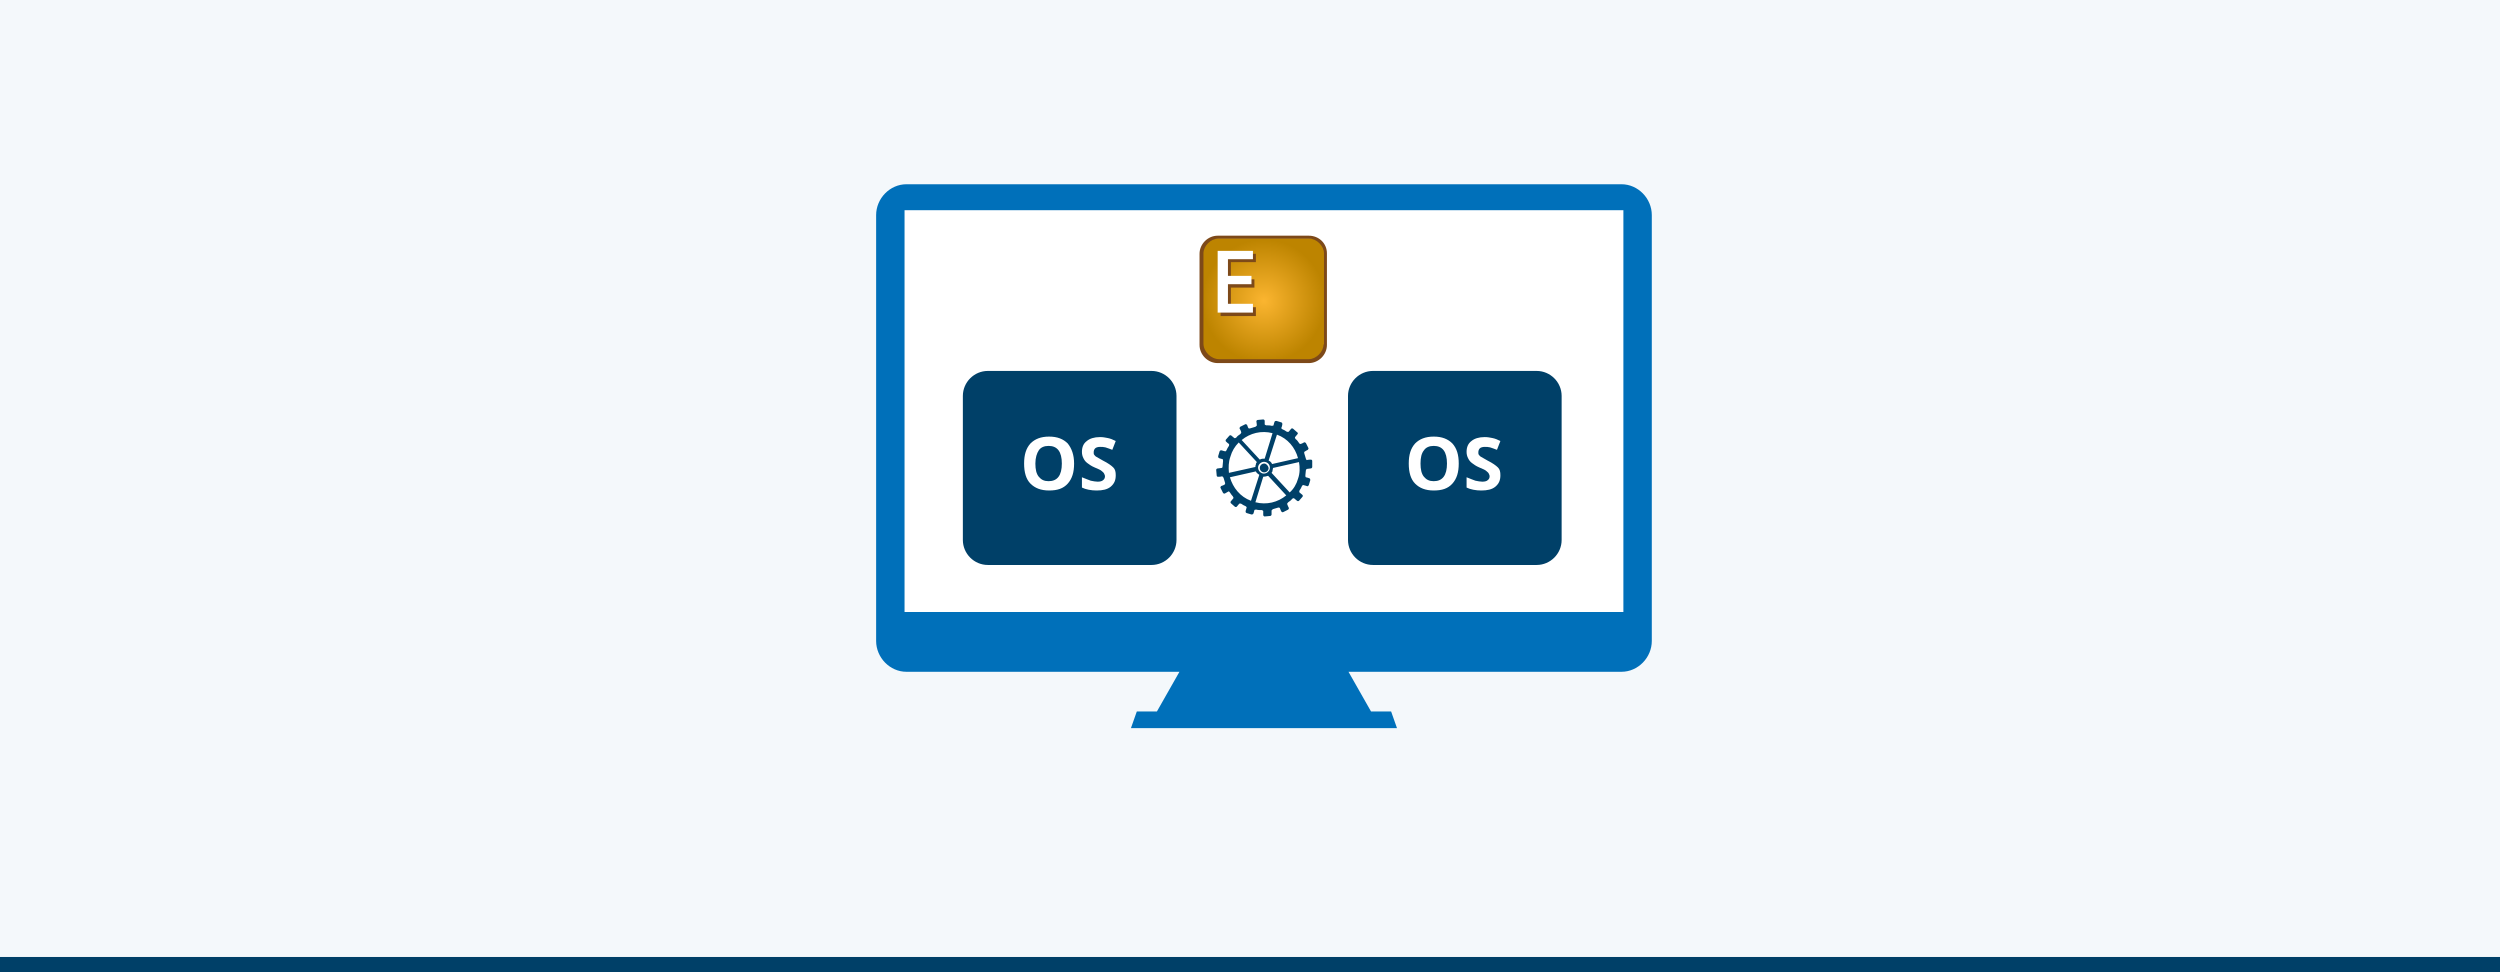 <?xml version="1.0" encoding="UTF-8"?>
<svg xmlns="http://www.w3.org/2000/svg" xmlns:xlink="http://www.w3.org/1999/xlink" version="1.1" id="Ebene_1" x="0px" y="0px" viewBox="0 0 510.2 198.4" style="enable-background:new 0 0 510.2 198.4;" xml:space="preserve">
<style type="text/css">
	.st0{fill:#F4F8FB;}
	.st1{fill:#004068;}
	.st2{fill:#FFFFFF;}
	.st3{fill:#0070BA;}
	.st4{fill:url(#SVGID_1_);}
	.st5{fill:#7D4919;}
</style>
<rect y="0" class="st0" width="510.2" height="198.4"></rect>
<rect y="195.3" class="st1" width="510.2" height="3.1"></rect>
<rect x="183.1" y="41.6" class="st2" width="149.4" height="85"></rect>
<path class="st3" d="M330.9,37.6h-5.2H190.2H185c-3.4,0-6.2,2.9-6.2,6.3v20.7v5.5v60.7c0,3.4,2.8,6.3,6.2,6.3h5.2h50.5l-4.6,8.1H232  l-1.2,3.4h11.8v0h42.5l-1.2-3.4h-4.1l-4.6-8.1h50.5h5.2c3.4,0,6.2-2.9,6.2-6.3V70.1v-5.5V43.9C337.1,40.5,334.3,37.6,330.9,37.6z   M331.3,70.1v54.8h-58h-30.7h-58V70.1v-5.5V42.9h5.8h135.1h5.8v21.7V70.1z"></path>
<g>
	<g>
		<path class="st1" d="M235,115.3h-33.4c-2.8,0-5.1-2.3-5.1-5.1V80.8c0-2.8,2.3-5.1,5.1-5.1H235c2.8,0,5.1,2.3,5.1,5.1v29.4    C240.1,113,237.8,115.3,235,115.3z"></path>
	</g>
	<g>
		<path class="st2" d="M219.2,94.6c0,1.8-0.4,3.1-1.3,4.1s-2.1,1.4-3.8,1.4s-2.9-0.5-3.8-1.4s-1.3-2.3-1.3-4.1s0.4-3.1,1.3-4.1    c0.9-0.9,2.1-1.4,3.8-1.4s2.9,0.5,3.8,1.4C218.7,91.5,219.2,92.8,219.2,94.6z M211.3,94.6c0,1.2,0.2,2.1,0.7,2.7s1.1,0.9,2,0.9    c1.8,0,2.7-1.2,2.7-3.6c0-2.4-0.9-3.6-2.7-3.6c-0.9,0-1.6,0.3-2,0.9C211.6,92.5,211.3,93.4,211.3,94.6z"></path>
		<path class="st2" d="M227.7,97c0,1-0.3,1.7-1,2.3c-0.7,0.6-1.7,0.8-2.9,0.8c-1.1,0-2.2-0.2-3-0.6v-2.1c0.7,0.3,1.3,0.5,1.8,0.7    c0.5,0.1,1,0.2,1.4,0.2c0.5,0,0.9-0.1,1.1-0.3c0.3-0.2,0.4-0.5,0.4-0.8c0-0.2-0.1-0.4-0.2-0.6s-0.3-0.3-0.5-0.5    c-0.2-0.2-0.7-0.4-1.4-0.7c-0.7-0.3-1.1-0.6-1.5-0.9s-0.6-0.6-0.8-1s-0.3-0.8-0.3-1.3c0-0.9,0.3-1.7,1-2.2    c0.6-0.5,1.5-0.8,2.7-0.8c0.6,0,1.1,0.1,1.6,0.2c0.5,0.1,1,0.3,1.6,0.6l-0.7,1.8c-0.6-0.2-1-0.4-1.4-0.5c-0.4-0.1-0.7-0.1-1.1-0.1    c-0.4,0-0.8,0.1-1,0.3s-0.3,0.5-0.3,0.8c0,0.2,0,0.4,0.1,0.5s0.2,0.3,0.4,0.4c0.2,0.1,0.7,0.4,1.4,0.8c1,0.5,1.7,1,2.1,1.4    S227.7,96.3,227.7,97z"></path>
	</g>
</g>
<g>
	<g>
		<path class="st1" d="M313.6,115.3h-33.4c-2.8,0-5.1-2.3-5.1-5.1V80.8c0-2.8,2.3-5.1,5.1-5.1h33.4c2.8,0,5.1,2.3,5.1,5.1v29.4    C318.7,113,316.4,115.3,313.6,115.3z"></path>
	</g>
	<g>
		<path class="st2" d="M297.7,94.6c0,1.8-0.4,3.1-1.3,4.1s-2.1,1.4-3.8,1.4s-2.9-0.5-3.8-1.4s-1.3-2.3-1.3-4.1s0.4-3.1,1.3-4.1    c0.9-0.9,2.1-1.4,3.8-1.4s2.9,0.5,3.8,1.4C297.3,91.5,297.7,92.8,297.7,94.6z M289.9,94.6c0,1.2,0.2,2.1,0.7,2.7s1.1,0.9,2,0.9    c1.8,0,2.7-1.2,2.7-3.6c0-2.4-0.9-3.6-2.7-3.6c-0.9,0-1.6,0.3-2,0.9C290.1,92.5,289.9,93.4,289.9,94.6z"></path>
		<path class="st2" d="M306.2,97c0,1-0.3,1.7-1,2.3c-0.7,0.6-1.7,0.8-2.9,0.8c-1.1,0-2.2-0.2-3-0.6v-2.1c0.7,0.3,1.3,0.5,1.8,0.7    c0.5,0.1,1,0.2,1.4,0.2c0.5,0,0.9-0.1,1.1-0.3c0.3-0.2,0.4-0.5,0.4-0.8c0-0.2-0.1-0.4-0.2-0.6s-0.3-0.3-0.5-0.5    c-0.2-0.2-0.7-0.4-1.4-0.7c-0.7-0.3-1.1-0.6-1.5-0.9s-0.6-0.6-0.8-1s-0.3-0.8-0.3-1.3c0-0.9,0.3-1.7,1-2.2    c0.6-0.5,1.5-0.8,2.7-0.8c0.6,0,1.1,0.1,1.6,0.2c0.5,0.1,1,0.3,1.6,0.6l-0.7,1.8c-0.6-0.2-1-0.4-1.4-0.5c-0.4-0.1-0.7-0.1-1.1-0.1    c-0.4,0-0.8,0.1-1,0.3s-0.3,0.5-0.3,0.8c0,0.2,0,0.4,0.1,0.5s0.2,0.3,0.4,0.4c0.2,0.1,0.7,0.4,1.4,0.8c1,0.5,1.7,1,2.1,1.4    S306.2,96.3,306.2,97z"></path>
	</g>
</g>
<g>
	<path class="st1" d="M267.8,94.1c0-0.2-0.1-0.3-0.3-0.3c0,0-0.6,0-0.8,0.1c-0.1,0-0.2-0.3-0.2-0.3l0,0c-0.1-0.3-0.2-0.7-0.3-1   c0,0-0.1-0.3,0-0.4c0.1-0.1,0.7-0.4,0.7-0.4c0.1-0.1,0.2-0.3,0.1-0.4l-0.5-1c-0.1-0.1-0.3-0.2-0.4-0.1c0,0-0.5,0.3-0.7,0.3   c-0.1,0.1-0.3-0.2-0.3-0.2l0,0c-0.2-0.3-0.4-0.6-0.7-0.8c0,0-0.2-0.3-0.1-0.4s0.5-0.6,0.5-0.6c0.1-0.1,0.1-0.3-0.1-0.4l-0.8-0.7   c-0.1-0.1-0.3-0.1-0.4,0c0,0-0.4,0.5-0.5,0.6c-0.1,0.1-0.4,0-0.4,0c-0.3-0.2-0.6-0.4-0.9-0.5l0,0c0,0-0.3-0.2-0.2-0.3   c0.1-0.1,0.2-0.7,0.2-0.7c0-0.2,0-0.3-0.2-0.4l-1-0.3c-0.2,0-0.3,0-0.4,0.2c0,0-0.2,0.6-0.2,0.7c0,0.1-0.4,0.1-0.4,0.1v0   c-0.3-0.1-0.7-0.1-1.1-0.1c0,0-0.3-0.1-0.3-0.2c0-0.1,0-0.7,0-0.7c0-0.2-0.2-0.3-0.3-0.3l-1.1,0.1c-0.2,0-0.3,0.2-0.3,0.3   c0,0,0.1,0.6,0.1,0.8c0,0.1-0.3,0.3-0.3,0.3c-0.3,0.1-0.7,0.2-1,0.3l0,0c0,0-0.3,0.1-0.4,0c-0.1-0.1-0.3-0.7-0.3-0.7   c-0.1-0.1-0.3-0.2-0.4-0.1l-1,0.5c-0.1,0.1-0.2,0.3-0.1,0.4c0,0,0.3,0.5,0.3,0.7c0.1,0.1-0.2,0.4-0.2,0.4c-0.3,0.2-0.6,0.4-0.8,0.7   l0,0c0,0-0.3,0.2-0.4,0.1c-0.1-0.1-0.6-0.5-0.6-0.5c-0.1-0.1-0.3-0.1-0.4,0l-0.7,0.8c-0.1,0.1-0.1,0.3,0,0.4c0,0,0.4,0.4,0.6,0.5   c0.1,0.1,0,0.4,0,0.4c-0.2,0.3-0.4,0.6-0.5,0.9l0,0c0,0-0.2,0.3-0.3,0.2c-0.1,0-0.7-0.2-0.7-0.2c-0.2,0-0.3,0-0.4,0.2l-0.3,1   c0,0.2,0,0.3,0.2,0.4c0,0,0.6,0.2,0.7,0.2c0.1,0,0.1,0.4,0.1,0.4l0,0c0,0.4-0.1,0.7-0.1,1.1c0,0,0,0.3-0.2,0.3   c-0.1,0-0.8,0.1-0.8,0.1c-0.2,0-0.3,0.2-0.3,0.3l0.1,1.1c0,0.2,0.1,0.3,0.3,0.3c0,0,0.6,0,0.8-0.1c0.1,0,0.3,0.3,0.3,0.3l0,0   c0.1,0.3,0.2,0.7,0.3,1l0,0c0,0,0.1,0.3-0.1,0.4c-0.1,0.1-0.7,0.3-0.7,0.3c-0.1,0.1-0.2,0.3-0.1,0.4l0.5,1c0.1,0.1,0.2,0.2,0.4,0.1   c0,0,0.5-0.3,0.7-0.4c0.1-0.1,0.3,0.2,0.3,0.2h0c0.2,0.3,0.4,0.6,0.6,0.8l0,0c0,0,0.2,0.3,0.1,0.4c-0.1,0.1-0.5,0.6-0.5,0.6   c-0.1,0.1-0.1,0.3,0,0.4l0.8,0.7c0.1,0.1,0.3,0.1,0.4,0c0,0,0.4-0.5,0.5-0.6c0.1-0.1,0.4,0,0.4,0c0.3,0.2,0.6,0.4,0.9,0.5l0,0   c0,0,0.3,0.2,0.2,0.3c0,0.1-0.2,0.7-0.2,0.7c0,0.2,0,0.3,0.2,0.4l1,0.3c0.1,0,0.3,0,0.4-0.2c0,0,0.2-0.6,0.2-0.7   c0-0.1,0.4-0.1,0.4-0.1l0,0c0.3,0.1,0.7,0.1,1.1,0.1c0,0,0.3,0.1,0.3,0.2c0,0.2,0,0.8,0,0.8c0,0.2,0.2,0.3,0.3,0.3l1.1-0.1   c0.2,0,0.3-0.2,0.3-0.3c0,0,0-0.6,0-0.8c0-0.1,0.3-0.3,0.3-0.3l0,0c0.3-0.1,0.7-0.2,1-0.3c0,0,0.3-0.1,0.4,0.1   c0,0.1,0.3,0.7,0.3,0.7c0.1,0.1,0.2,0.2,0.4,0.1l1-0.5c0.1-0.1,0.2-0.3,0.1-0.4c0,0-0.3-0.6-0.3-0.7c-0.1-0.1,0.2-0.4,0.2-0.4v0   c0.3-0.2,0.6-0.4,0.8-0.7c0,0,0.3-0.2,0.4-0.1c0.1,0.1,0.6,0.5,0.6,0.5c0.1,0.1,0.3,0.1,0.4,0l0.7-0.8c0.1-0.1,0.1-0.3,0-0.4   c0,0-0.5-0.4-0.6-0.5c-0.1-0.1,0-0.4,0-0.4l0,0c0.2-0.3,0.4-0.6,0.5-0.9l0,0c0,0,0.2-0.3,0.3-0.2c0.1,0,0.7,0.2,0.7,0.2   c0.1,0.1,0.3,0,0.4-0.2l0.3-1c0-0.2,0-0.3-0.2-0.4c0,0-0.6-0.2-0.7-0.2c-0.1,0-0.1-0.4-0.1-0.4l0,0c0-0.3,0.1-0.7,0.1-1   c0,0,0.1-0.3,0.2-0.3c0.1,0,0.8-0.1,0.8-0.1c0.2,0,0.3-0.2,0.3-0.3L267.8,94.1z M260.6,88.7c2.2,0.8,3.7,2.6,4.3,4.8l-5.3,1.2   c-0.1-0.3-0.4-0.6-0.7-0.7L260.6,88.7z M259.1,95.8c-0.2,0.6-0.9,1-1.5,0.8c-0.6-0.2-1-0.9-0.8-1.5c0.2-0.6,0.9-1,1.5-0.8   C259,94.5,259.3,95.2,259.1,95.8z M259.7,88.4l-1.6,5.2c-0.3,0-0.7,0-1,0.2l-3.7-4C255.1,88.4,257.4,87.8,259.7,88.4z M250.8,96.5   c-0.1-1.1-0.1-2.2,0.3-3.3c0.3-1.1,0.9-2.1,1.7-2.9l3.7,4c-0.1,0.1-0.2,0.3-0.2,0.5c-0.1,0.2-0.1,0.3-0.1,0.5L250.8,96.5z    M255.3,102.2c-2.2-0.8-3.7-2.7-4.3-4.8l5.3-1.2c0.1,0.3,0.4,0.5,0.7,0.7L255.3,102.2z M256.2,102.5l1.6-5.2c0.3,0,0.7-0.1,1-0.2   l3.7,4C260.8,102.5,258.5,103.1,256.2,102.5z M264.9,97.7c-0.3,1.1-0.9,2.1-1.7,2.8l-3.7-4c0.1-0.1,0.2-0.3,0.2-0.5   c0-0.2,0.1-0.3,0.1-0.5l5.3-1.2C265.3,95.4,265.3,96.6,264.9,97.7z"></path>
	<path class="st1" d="M258,94.6c-0.5,0-0.9,0.4-0.9,0.9c0,0.5,0.4,0.9,0.9,0.9c0.5,0,0.9-0.4,0.9-0.9C258.8,95,258.4,94.6,258,94.6z   "></path>
</g>
<g>
	
		<radialGradient id="SVGID_1_" cx="264.873" cy="955.641" r="13.261" gradientTransform="matrix(0.944 0 0 0.944 7.892 -840.718)" gradientUnits="userSpaceOnUse">
		<stop offset="0" style="stop-color:#FBB530"></stop>
		<stop offset="1" style="stop-color:#BD8400"></stop>
	</radialGradient>
	<path class="st4" d="M267.4,73.5h-19.1c-1.6,0-2.9-1.3-2.9-2.9V51.5c0-1.6,1.3-2.9,2.9-2.9h19.1c1.6,0,2.9,1.3,2.9,2.9v19.1   C270.4,72.2,269,73.5,267.4,73.5z"></path>
	<g>
		<path class="st5" d="M267.1,48.1h-18.6c-2,0-3.7,1.7-3.7,3.7v18.6c0,2,1.7,3.7,3.7,3.7h18.6c2,0,3.7-1.7,3.7-3.7V51.7    C270.8,49.7,269.2,48.1,267.1,48.1z M270.1,70.3c0,1.5-1.5,3-3,3h-18.3c-1.6,0-3.2-1.5-3.2-3.2V51.7c0-1.5,1.5-3,3-3h18.6    c1.5,0,3,1.5,3,3V70.3L270.1,70.3z"></path>
	</g>
	<g>
		<path class="st5" d="M256.3,64.5h-7.2V51.8h7.2v1.7h-5.1V57h4.8v1.7h-4.8v4h5.1V64.5L256.3,64.5L256.3,64.5z"></path>
	</g>
	<g>
		<path class="st2" d="M255.7,63.8h-7.2V51.2h7.2v1.7h-5.1v3.4h4.8V58h-4.8v4h5.1V63.8z"></path>
	</g>
</g>
</svg>
